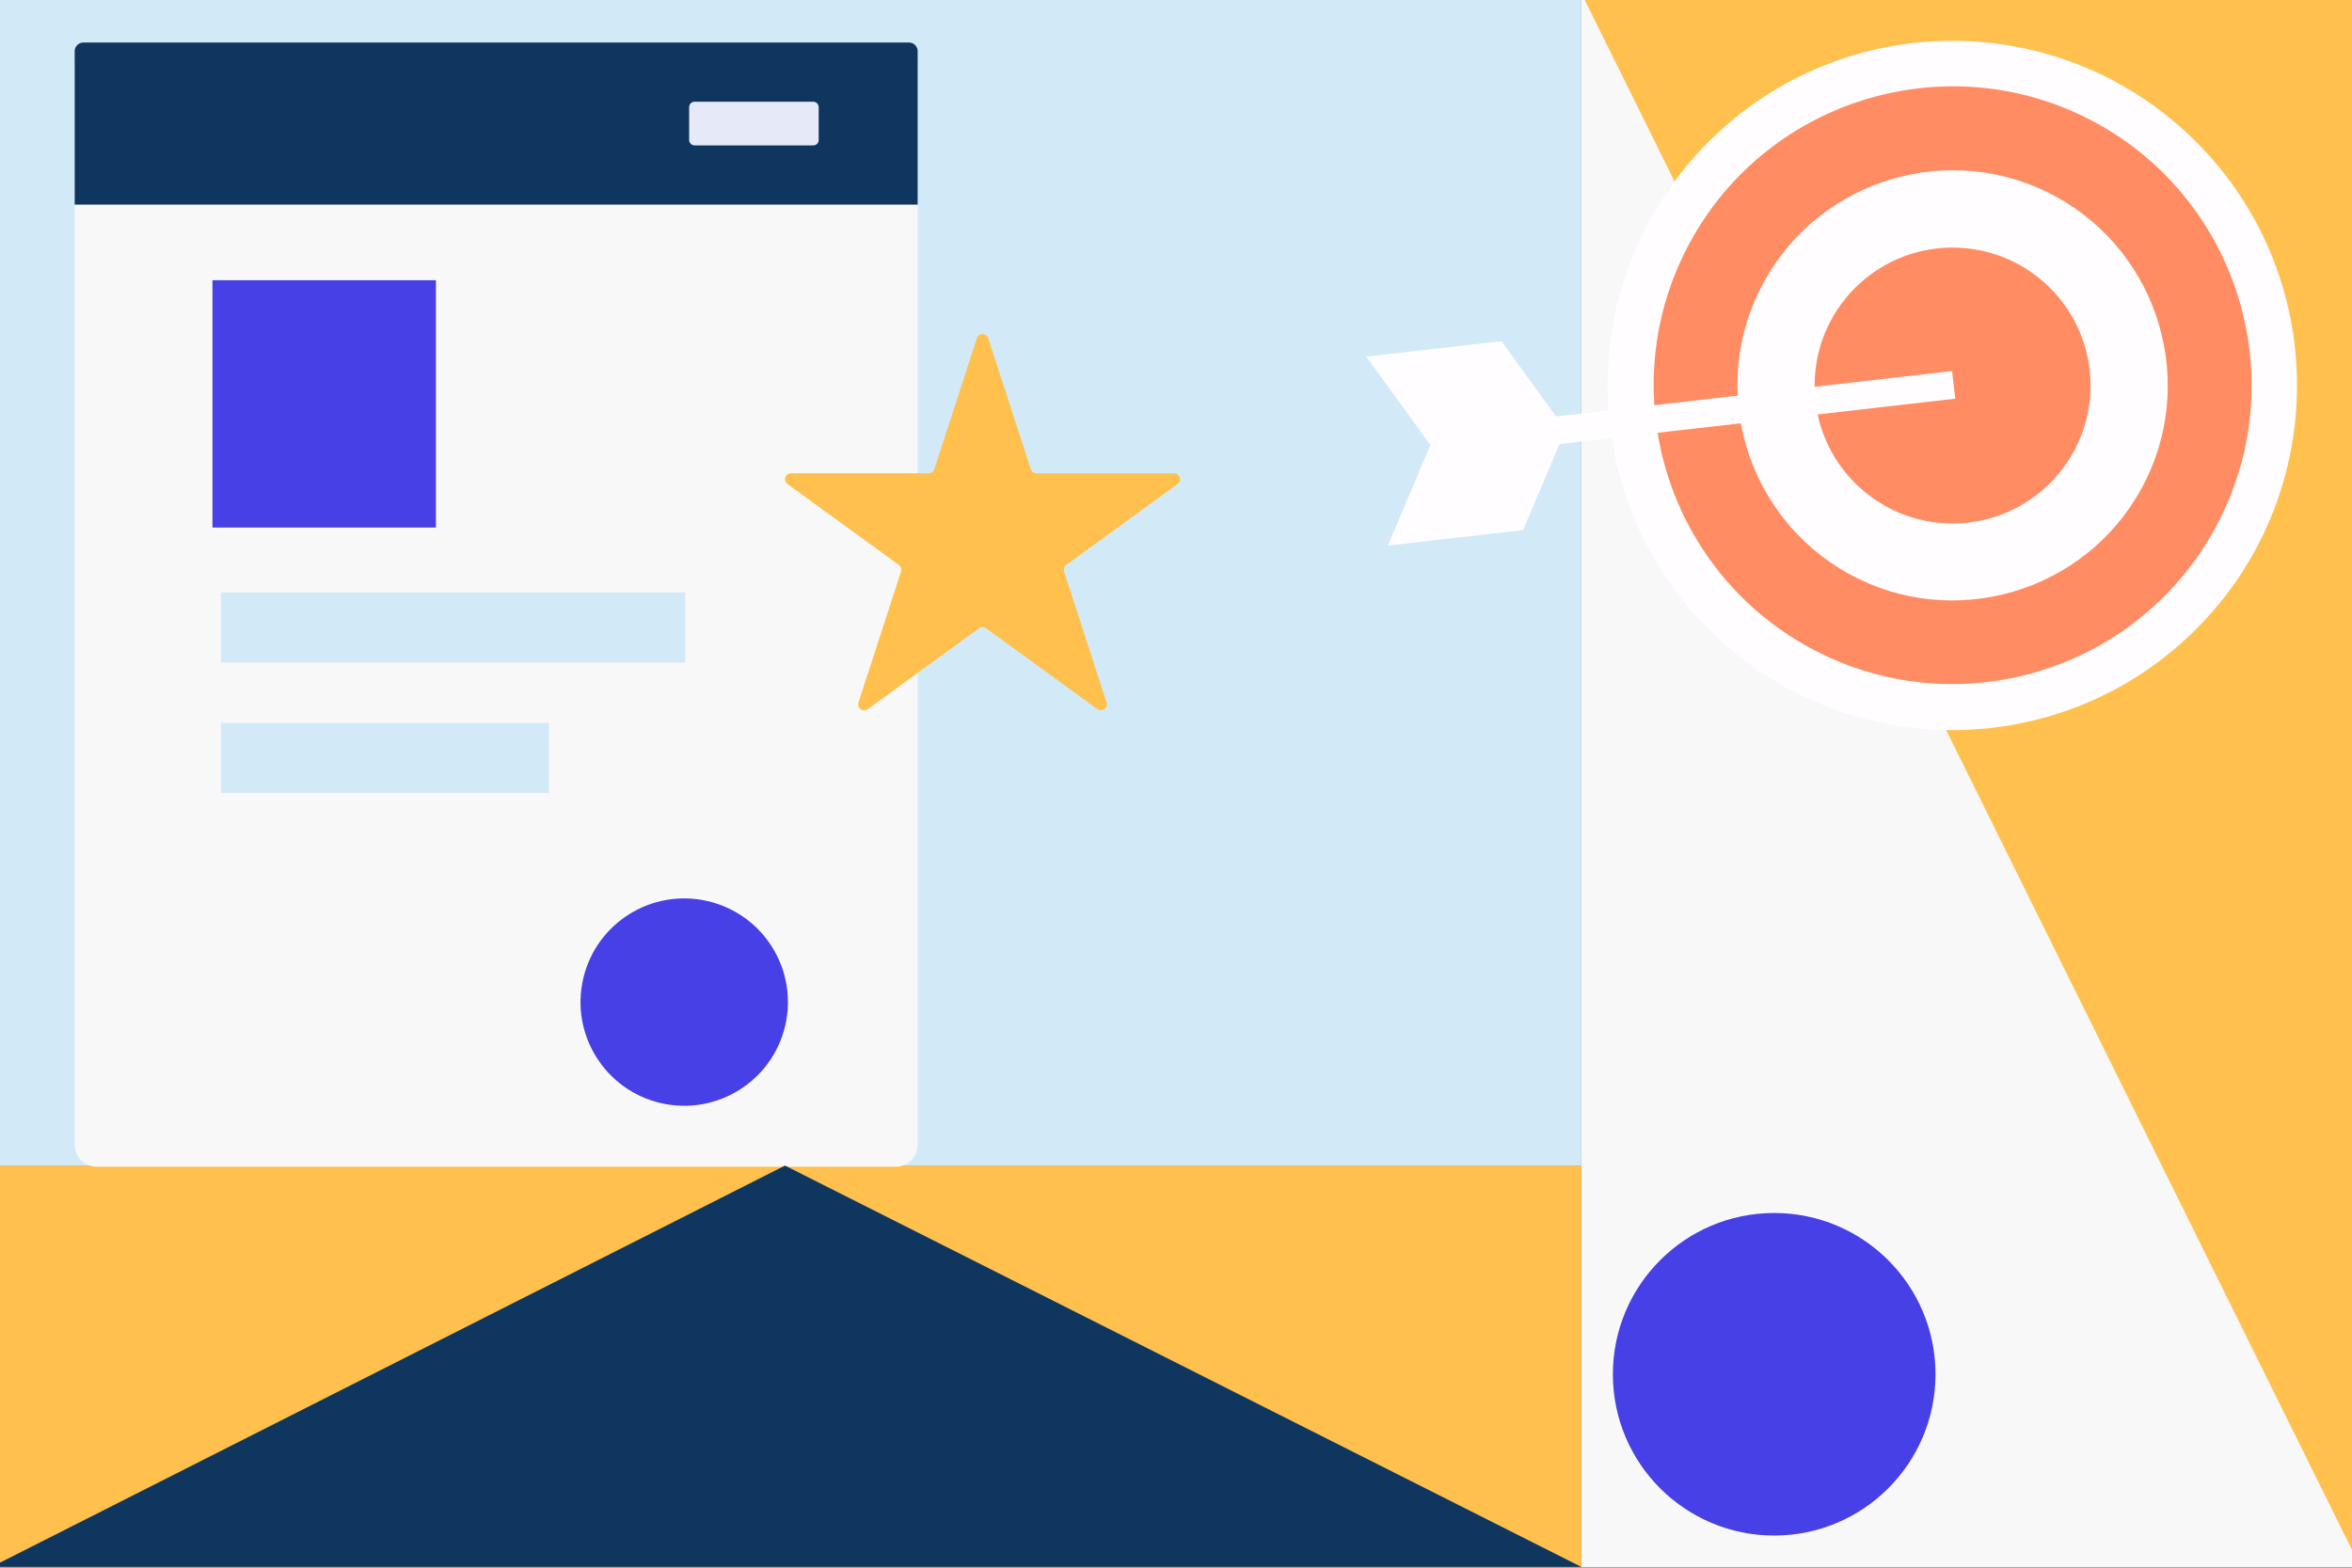 <?xml version="1.0" encoding="utf-8"?>
<!-- Generator: Adobe Illustrator 23.0.1, SVG Export Plug-In . SVG Version: 6.00 Build 0)  -->
<svg version="1.1" id="Layer_1" xmlns="http://www.w3.org/2000/svg" xmlns:xlink="http://www.w3.org/1999/xlink" x="0px" y="0px"
	 viewBox="0 0 1200 800" style="enable-background:new 0 0 1200 800;" xml:space="preserve">
<rect x="0" y="0" width="1200" height="800" fill="#808080" stroke="none"/>
<style type="text/css">
	.st0{display:none;}
	.st1{display:inline;opacity:0.6;fill:#FFCB27;enable-background:new    ;}
	.st2{fill:#F8F8F8;}
	.st3{fill:#FFC04E;}
	.st4{fill:#D2EAF8;}
	.st5{fill:#0F365F;}
	.st6{fill:#E6E9F8;}
	.st7{fill:#4640E6;}
	.st8{fill:#FFFDFF;}
	.st9{fill:#FF8C62;}
</style>
<g id="don_x27_t_draw_here" class="st0">
	<rect x="-7.6" y="-29.5" class="st1" width="1244.9" height="220.3"/>
	<rect x="-7.6" y="590.4" class="st1" width="1244.9" height="210.8"/>
</g>
<g>
	
		<rect x="806.8" y="-3.5" transform="matrix(-1 -1.224647e-16 1.224647e-16 -1 2011.148 796.169)" class="st2" width="397.5" height="803.1"/>
	<rect x="-4.3" y="594.8" class="st3" width="811.1" height="204.8"/>
	<rect x="-4.3" y="-3.5" class="st4" width="811.1" height="598.3"/>
	<g id="Write_Review_1_">
		<g>
			<path class="st2" d="M457,595.4H49.3c-6.2,0-11.2-5-11.2-11.2V32.9c0-6.2,5-11.2,11.2-11.2H457c6.2,0,11.2,5,11.2,11.2v551.3
				C468.2,590.4,463.2,595.4,457,595.4z"/>
			<path class="st5" d="M468.2,104.4H38.1V26.1c0-2.4,2-4.4,4.4-4.4h421.3c2.4,0,4.4,2,4.4,4.4V104.4z"/>
			<path class="st6" d="M414.9,74.2h-60.5c-1.5,0-2.8-1.2-2.8-2.8V54.7c0-1.5,1.2-2.8,2.8-2.8h60.5c1.5,0,2.8,1.2,2.8,2.8v16.8
				C417.7,73,416.5,74.2,414.9,74.2z"/>
			<g>
				<rect x="108.4" y="143" class="st7" width="114" height="126.2"/>
				<rect x="112.7" y="302.3" class="st4" width="236.9" height="35.8"/>
				<rect x="112.7" y="368.9" class="st4" width="167.4" height="35.8"/>
				
					<ellipse transform="matrix(0.227 -0.974 0.974 0.227 -228.033 735.259)" class="st7" cx="349" cy="511.2" rx="52.9" ry="52.9"/>
			</g>
		</g>
	</g>
	<path class="st3" d="M504.2,172.6l21.7,66.8c0.4,1.2,1.6,2.1,2.9,2.1H599c2.9,0,4.2,3.8,1.8,5.5l-56.8,41.3
		c-1.1,0.8-1.5,2.1-1.1,3.4l21.7,66.8c0.9,2.8-2.3,5.1-4.7,3.4l-56.8-41.3c-1.1-0.8-2.5-0.8-3.6,0l-56.8,41.3
		c-2.4,1.7-5.6-0.6-4.7-3.4l21.7-66.8c0.4-1.2,0-2.6-1.1-3.4L401.8,247c-2.4-1.7-1.2-5.5,1.8-5.5h70.2c1.3,0,2.5-0.8,2.9-2.1
		l21.7-66.8C499.3,169.8,503.2,169.8,504.2,172.6z"/>
	<polygon class="st3" points="806.8,-3.5 1204.3,799.6 1204.3,-3.5 	"/>
	<circle class="st7" cx="905.2" cy="701.3" r="82.3"/>
	<polygon class="st5" points="-4.3,799.6 400.5,594.8 806.8,799.6 	"/>
	<g>
		<polygon class="st8" points="766,174.1 798.8,219.2 777.1,270.5 708.1,278.4 729.8,227.1 697.1,182 		"/>
		
			<ellipse transform="matrix(0.707 -0.707 0.707 0.707 152.772 762.03)" class="st8" cx="996.2" cy="196.6" rx="175.9" ry="175.9"/>
		<g>
			<path class="st9" d="M1069.4,62.7c73.8,40.3,101.1,133.2,60.7,207c-40.3,73.8-133.2,101.1-207,60.7
				c-73.8-40.3-101.1-133.2-60.7-207C902.7,49.6,995.6,22.4,1069.4,62.7z M943.6,293c53.1,29,120,9.4,149-43.7
				c29-53.1,9.4-120-43.7-149c-53.1-29-120-9.4-149,43.7C870.8,197.1,890.5,263.9,943.6,293z"/>
		</g>
		
			<ellipse transform="matrix(4.240686e-02 -0.999 0.999 4.240686e-02 757.565 1183.607)" class="st9" cx="996.2" cy="196.6" rx="70.4" ry="70.4"/>
		<g>
			
				<rect x="729" y="204.7" transform="matrix(0.994 -0.114 0.114 0.994 -18.493 99.529)" class="st8" width="268.1" height="14.2"/>
		</g>
	</g>
</g>
</svg>

